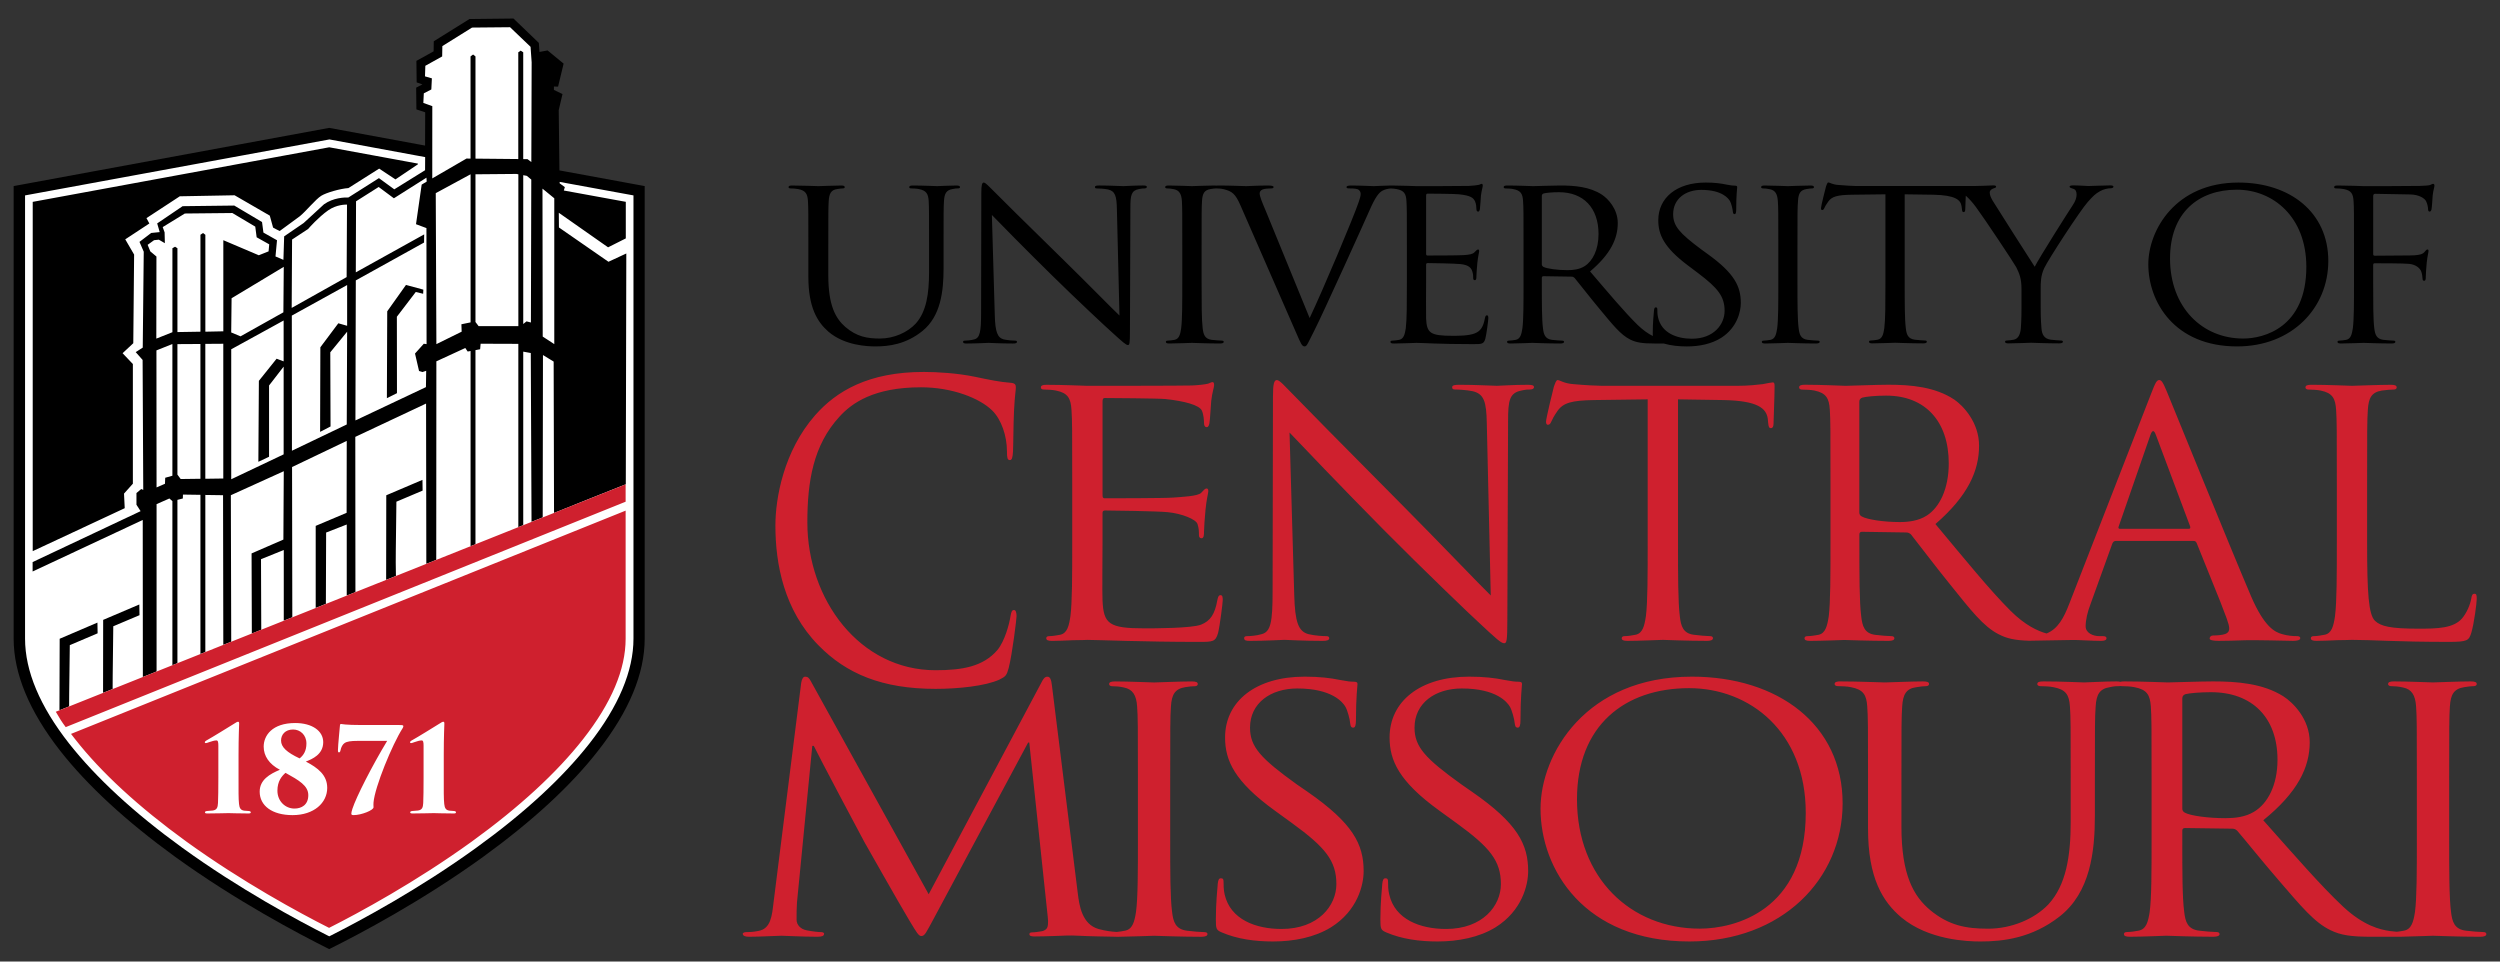 <svg height="125.41" width="326.07" viewBox="0 0 326.07 125.41" xmlns="http://www.w3.org/2000/svg">
 <rect x="0" y="0" width="326.07" height="125.41" fill="#333333" stroke="none"/>
 <g transform="matrix(1.333 0 0 -1.333 -68.874 1004.5)">
  <g>
   <path d="m101.91 751.75-4.269-0.048h-0.037l-3.494-2.178-0.013-0.984-1.685-0.933 0.025-2.105 0.567-0.196-0.615-0.319 0.023-2.128 0.861-0.283-0.013-3.256-0.713 0.132-8.67 1.6-30.873-5.695v-44.279c0-3.42 1.526-7.098 4.54-10.96 2.681-3.42 6.469-6.912 11.266-10.393 5.99-4.33 12.115-7.552 15.067-9.028 2.977 1.476 9.077 4.698 15.067 9.028 4.797 3.481 8.597 6.973 11.254 10.393 3.026 3.862 4.551 7.54 4.551 10.96v44.279l-7.626 1.402-0.716 0.133-0.07 5.894 0.369 1.573-0.838 0.406v0.333l0.406-0.012 0.542 2.252-1.525 1.254-0.038 0.038-0.798-0.148-0.063 0.885-2.446 2.35-0.037 0.037zm128.65-16.037c-0.092 0-0.183-0.268-0.223-0.39-0.046-0.158-0.494-1.927-0.494-2.13 0-0.117 0.041-0.182 0.113-0.182 0.092 0 0.15 0.046 0.221 0.204 0.07 0.146 0.134 0.289 0.382 0.631 0.352 0.494 0.898 0.639 2.282 0.664l3.308 0.04v-8.656c0-1.962-8.6e-4 -3.576-0.11-4.436-0.086-0.596-0.2-1.041-0.646-1.132-0.203-0.033-0.474-0.081-0.675-0.081-0.133 0-0.176-0.054-0.176-0.119 0-0.127 0.115-0.161 0.356-0.161 0.673 0 2.082 0.062 2.197 0.062 0.111 0 1.514-0.062 2.752-0.062 0.242 0 0.353 0.062 0.353 0.161 0 0.065-0.043 0.119-0.176 0.119-0.204 0-0.695 0.048-1.008 0.081-0.673 0.091-0.81 0.536-0.873 1.132-0.11 0.859-0.11 2.474-0.11 4.436v8.656l2.817-0.04c2.147-0.046 2.664-0.509 2.747-1.129l0.032-0.223c0.022-0.288 0.059-0.35 0.17-0.35 0.091 0 0.161 0.078 0.161 0.268 0 0.137 0.029 0.752 0.05 1.34 0.31-0.276 0.656-0.651 1.002-1.122 0.787-1.055 3.779-5.557 3.939-5.881 0.287-0.596 0.511-1.051 0.511-2.155v-1.755c0-0.33 5.5e-4 -1.186-0.064-2.045-0.047-0.596-0.244-1.041-0.693-1.132-0.205-0.033-0.47-0.081-0.674-0.081-0.138 0-0.177-0.054-0.177-0.119 0-0.127 0.113-0.161 0.357-0.161 0.675 0 2.084 0.062 2.191 0.062 0.115 0 1.524-0.062 2.752-0.062 0.245 0 0.36 0.062 0.36 0.161 0 0.065-0.046 0.119-0.18 0.119-0.199 0-0.689 0.048-1.006 0.081-0.67 0.091-0.872 0.536-0.914 1.132-0.075 0.859-0.075 1.715-0.075 2.045v1.755c0 0.678-9e-5 1.309 0.337 2.051 0.406 0.874 3.54 5.679 4.276 6.498 0.498 0.551 0.74 0.805 1.191 1.049 0.356 0.202 0.78 0.284 1.024 0.284 0.18 0 0.294 0.058 0.294 0.164 0 0.079-0.137 0.12-0.294 0.12-0.426 0-2.037-0.062-2.167-0.062-0.182 0-0.9 0.062-1.48 0.062-0.223 0-0.356-0.041-0.356-0.12 0-0.106 0.133-0.14 0.334-0.207 0.269-0.059 0.354-0.283 0.354-0.571 0-0.264-0.086-0.617-0.379-1.042-0.447-0.676-3.286-5.154-3.718-6.021-0.4 0.599-3.755 5.878-4.113 6.461-0.178 0.309-0.289 0.559-0.289 0.806 0 0.162 0.111 0.284 0.289 0.366 0.202 0.081 0.335 0.101 0.335 0.185 0 0.08-0.035 0.15-0.291 0.142-0.806-0.02-1.116-0.061-1.844-0.06-0.959 0-2.895-0.001-3.141-0.001h-8.392c-0.27 0-1.118 0.045-1.774 0.105-0.596 0.038-0.823 0.245-0.979 0.245zm-82.629-0.012c-0.175 0-0.245-0.227-0.245-1.022l-0.021-11.722c0-1.858-0.116-2.459-0.674-2.602-0.335-0.093-0.737-0.123-0.917-0.123-0.112 0-0.173-0.034-0.173-0.117 0-0.141 0.123-0.163 0.353-0.163 1.01 0 1.943 0.063 2.149 0.063 0.199 0 1.097-0.063 2.372-0.063 0.268 0 0.401 0.035 0.401 0.163 0 0.083-0.067 0.117-0.177 0.117-0.208 0-0.695 0.03-1.123 0.123-0.6 0.164-0.831 0.704-0.873 2.377l-0.284 9.798c0.713-0.738 3.242-3.317 5.836-5.865 2.369-2.338 5.59-5.344 5.839-5.549 1.189-1.085 1.452-1.312 1.636-1.312 0.157 0 0.199 0.104 0.199 1.455l0.042 11.988c0 1.224 0.093 1.675 0.835 1.816 0.266 0.063 0.422 0.063 0.533 0.063 0.161 0 0.242 0.062 0.242 0.144 0 0.127-0.152 0.144-0.396 0.144-0.922 0-1.659-0.063-1.904-0.063-0.246 0-1.314 0.063-2.325 0.063-0.272 0-0.45-0.017-0.45-0.144 0-0.082 0.02-0.144 0.177-0.144 0.181 0 0.693-0.02 1.099-0.1 0.69-0.164 0.846-0.613 0.869-1.945l0.252-10.39c-0.718 0.674-3.159 3.173-5.373 5.339-3.446 3.371-6.786 6.665-7.112 7.014-0.228 0.204-0.609 0.656-0.788 0.656zm70.623 0c-2.841 0-4.63-1.497-4.63-3.687 0-1.393 0.538-2.654 2.909-4.431l1.005-0.757c1.924-1.455 2.575-2.273 2.575-3.68 0-1.314-1.052-2.725-3.199-2.725-1.5 0-2.976 0.575-3.312 2.087-0.069 0.288-0.069 0.57-0.069 0.751 0 0.166-0.026 0.23-0.155 0.23-0.112 0-0.154-0.101-0.176-0.328-0.024-0.323-0.119-1.145-0.119-2.165 0-0.127 3.3e-4 -0.225 0.007-0.309-0.436 0.215-0.936 0.551-1.488 1.084-1.294 1.27-2.816 3.087-4.652 5.234 2.013 1.697 2.71 3.21 2.71 4.73 0 1.411-0.984 2.41-1.548 2.779-1.183 0.778-2.681 0.899-4.088 0.899-0.702 0-2.396-0.063-2.643-0.063-0.115 0-1.522 0.063-2.527 0.063-0.252 0-0.359-0.041-0.359-0.164 0-0.082 0.089-0.123 0.18-0.123 0.197 0 0.585-0.02 0.756-0.063 0.742-0.141 0.92-0.463 0.962-1.166 0.047-0.649 0.047-1.223 0.047-4.415v-3.602c0-1.961 6.7e-4 -3.576-0.111-4.437-0.089-0.595-0.203-1.04-0.652-1.131-0.2-0.033-0.467-0.079-0.669-0.079-0.135 0-0.18-0.055-0.18-0.12 0-0.127 0.112-0.16 0.353-0.16 0.678 0 2.084 0.063 2.109 0.063 0.112 0 1.519-0.063 2.751-0.063 0.241 0 0.365 0.062 0.365 0.16 0 0.065-0.053 0.12-0.186 0.12-0.197 0-0.699 0.046-1.005 0.079-0.673 0.091-0.803 0.536-0.873 1.131-0.114 0.861-0.113 2.476-0.113 4.437v0.492c0 0.103 0.047 0.167 0.16 0.167l2.752-0.044c0.131 0 0.2-0.044 0.29-0.123 0.451-0.535 1.497-1.9 2.436-3.022 1.279-1.536 2.065-2.545 3.022-3.016 0.584-0.28 1.141-0.381 2.395-0.381h0.869c0.718-0.209 1.488-0.287 2.271-0.287 1.212 0 2.417 0.243 3.375 0.854 1.546 1.004 1.9 2.559 1.9 3.4 0 1.632-0.626 2.906-3.267 4.805l-0.621 0.45c-2.105 1.575-2.732 2.268-2.732 3.437 0 1.493 1.211 2.373 2.754 2.373 2.057 0 2.663-0.857 2.801-1.087 0.131-0.221 0.263-0.773 0.284-1.024 0.021-0.166 0.042-0.262 0.177-0.262 0.111 0 0.155 0.144 0.155 0.47 0 1.39 0.094 2.07 0.094 2.168 0 0.101-0.046 0.148-0.224 0.148-0.181 0-0.355 0.016-0.785 0.097-0.561 0.123-1.208 0.207-2.08 0.207zm52.14 0c-6.184 0-8.823-4.684-8.823-7.994 0-3.684 2.551-8.04 8.687-8.04 5.394 0 8.925 3.784 8.925 8.364 0 4.765-3.756 7.67-8.789 7.67zm-74.03-0.125c-0.112 0-0.195-0.081-0.309-0.101-0.178-0.042-0.539-0.079-0.967-0.103-0.509-0.022-4.967-0.022-5.121-0.022-0.107 0-1.41 0.057-2.404 0.062h-0.009-0.044-0.07-0.015c-0.643-7e-3 -1.491-0.062-1.617-0.062-0.271 0-1.303 0.062-2.191 0.062-0.363 0-0.498-0.04-0.498-0.164 0-0.098 0.113-0.12 0.25-0.12 0.248 0 0.579-3e-5 0.842-0.082 0.23-0.105 0.294-0.309 0.294-0.467 0-0.188-0.089-0.475-0.195-0.784-0.493-1.472-3.496-8.609-4.8-11.351l-4.285 10.469c-0.341 0.803-0.604 1.434-0.604 1.705 0 0.14 0.044 0.304 0.287 0.407 0.2 0.08 0.601 0.103 0.85 0.103 0.152 0 0.223 0.038 0.223 0.142 0 0.102-0.197 0.142-0.602 0.142-0.852 0-1.856-0.062-2.08-0.062-0.27 0-1.54 0.062-2.619 0.062-0.128 0-0.237-7.9e-4 -0.327-0.009-0.047 6e-3 -0.102 0.009-0.17 0.009-0.665 0-2.079-0.062-2.188-0.062-0.114 0-1.524 0.062-2.262 0.062-0.246 0-0.36-0.04-0.36-0.164 0-0.082 0.093-0.12 0.183-0.12 0.156 0 0.448-0.022 0.69-0.082 0.497-0.105 0.72-0.446 0.766-1.148 0.038-0.651 0.038-1.224 0.038-4.417v-3.599c0-1.962 0.001-3.579-0.11-4.439-0.084-0.594-0.197-1.039-0.646-1.131-0.199-0.032-0.47-0.079-0.675-0.079-0.132 0-0.176-0.054-0.176-0.119 0-0.128 0.114-0.161 0.353-0.161 0.676 0 2.085 0.062 2.199 0.062 0.11 0 1.523-0.062 2.748-0.062 0.252 0 0.363 0.062 0.363 0.161 0 0.065-0.047 0.119-0.182 0.119-0.2 0-0.693 0.047-1.008 0.079-0.671 0.092-0.8 0.537-0.872 1.131-0.105 0.86-0.105 2.477-0.105 4.439v3.599c0 3.192-4.5e-4 3.765 0.04 4.417 0.043 0.72 0.22 1.066 0.828 1.166 0.263 0.041 0.394 0.063 0.548 0.064 0.171-2e-3 0.484-0.012 0.769-0.082 0.785-0.203 1.119-0.429 1.616-1.575l5.479-12.533c0.429-0.984 0.538-1.27 0.807-1.27 0.221 0 0.312 0.319 0.942 1.551 0.509 1.005 1.516 3.209 2.887 6.198 1.137 2.511 2.258 4.966 2.505 5.543 0.602 1.386 0.936 1.735 1.232 1.922 0.307 0.177 0.647 0.227 0.873 0.24 0.195-0.01 0.425-0.028 0.554-0.059 0.742-0.141 0.923-0.464 0.964-1.166 0.042-0.651 0.042-1.224 0.042-4.417v-3.599c0-1.962-9.4e-4 -3.579-0.107-4.439-0.092-0.594-0.201-1.039-0.649-1.131-0.203-0.032-0.476-0.079-0.678-0.079-0.125 0-0.173-0.054-0.173-0.119 0-0.128 0.112-0.161 0.359-0.161 0.669 0 2.078 0.062 2.19 0.062 0.65 0 2.147-0.123 5.524-0.123 0.874 0 1.053-0.001 1.211 0.529 0.115 0.428 0.292 1.818 0.292 1.985 0 0.142-8.4e-4 0.306-0.132 0.306-0.116 0-0.16-0.081-0.207-0.306-0.154-0.838-0.425-1.251-1.005-1.468-0.579-0.229-1.562-0.23-2.147-0.23-2.192 0-2.526 0.264-2.596 1.677-0.021 0.428 0 2.801 0 3.497v1.797c0 0.083 0.043 0.144 0.152 0.144 0.382 0 2.597-0.038 3.205-0.098 0.872-0.083 1.074-0.428 1.162-0.719 0.089-0.263 0.089-0.466 0.089-0.677 0-0.095 0.047-0.179 0.16-0.179 0.154 0 0.154 0.224 0.154 0.39 0 0.143 0.048 0.897 0.092 1.308 0.07 0.674 0.177 1.024 0.177 1.144 0 0.124-0.043 0.161-0.107 0.161-0.094 0-0.185-0.101-0.341-0.261-0.2-0.209-0.515-0.248-1.055-0.289-0.507-0.039-3.263-0.04-3.555-0.04-0.112 0-0.133 0.061-0.133 0.205v5.646c0 0.14 0.042 0.204 0.133 0.204 0.246 0 2.686-0.018 3.064-0.063 1.212-0.122 1.429-0.367 1.588-0.69 0.114-0.249 0.136-0.6 0.136-0.74 0-0.165 0.049-0.267 0.179-0.267 0.091 0 0.133 0.118 0.161 0.224 0.04 0.247 0.083 1.138 0.105 1.349 0.072 0.571 0.177 0.816 0.177 0.964 0 0.098-0.022 0.18-0.088 0.18zm93.072 0c-0.088 0-0.183-0.081-0.312-0.12-0.201-0.059-0.557-0.059-0.983-0.083-0.519-0.022-5.056-0.022-5.505-0.022-0.111 0-1.518 0.062-2.528 0.062-0.25 0-0.357-0.04-0.357-0.164 0-0.082 0.087-0.12 0.176-0.12 0.201 0 0.583-0.022 0.765-0.064 0.741-0.141 0.913-0.464 0.962-1.166 0.043-0.651 0.042-1.224 0.042-4.417v-3.599c0-1.962 2.1e-4 -3.579-0.113-4.439-0.092-0.594-0.206-1.039-0.646-1.131-0.2-0.032-0.476-0.079-0.675-0.079-0.135 0-0.18-0.054-0.18-0.119 0-0.128 0.117-0.161 0.357-0.161 0.679 0 2.086 0.062 2.197 0.062 0.109 0 1.522-0.062 2.748-0.062 0.248 0 0.36 0.062 0.36 0.161 0 0.065-0.041 0.119-0.183 0.119-0.195 0-0.688 0.047-1.005 0.079-0.667 0.092-0.801 0.537-0.876 1.131-0.108 0.86-0.107 2.477-0.107 4.439v1.737c0 0.143 0.043 0.183 0.157 0.183 0.38 0 2.826 4e-4 3.378-0.059 0.692-0.081 1.052-0.447 1.163-0.738 0.093-0.244 0.119-0.529 0.135-0.738 0-0.1 0.043-0.177 0.161-0.177 0.153 0 0.152 0.199 0.152 0.385 0 0.145 0.047 0.962 0.092 1.373 0.07 0.674 0.176 1.024 0.176 1.144 0 0.1-0.019 0.161-0.105 0.161-0.091 0-0.162-0.101-0.25-0.202-0.204-0.268-0.491-0.326-1.028-0.369-0.313-0.017-0.625-0.018-1.008-0.018l-2.865-0.022c-0.13 0-0.157 0.061-0.157 0.183v5.648c0 0.162 0.073 0.226 0.201 0.226l3.447-0.063c0.872-0.022 1.392-0.392 1.523-0.653 0.137-0.267 0.198-0.618 0.198-0.784 0-0.139 0.044-0.24 0.158-0.24 0.11 0 0.152 0.118 0.18 0.224 0.05 0.247 0.094 1.138 0.113 1.349 0.066 0.571 0.173 0.816 0.173 0.964 0 0.098-0.034 0.18-0.13 0.18zm-160.56-0.164c-0.243 0-0.353-0.04-0.353-0.164 0-0.082 0.09-0.12 0.177-0.12 0.208 0 0.582-0.022 0.76-0.064 0.734-0.141 0.917-0.464 0.962-1.166 0.041-0.651 0.041-1.224 0.041-4.417v-2.984c0-2.988 0.859-4.419 1.953-5.379 1.588-1.372 3.845-1.45 4.606-1.45 1.323 0 2.995 0.208 4.608 1.513 1.792 1.45 2.062 3.902 2.062 6.116v2.184c0 3.192-9.8e-4 3.765 0.041 4.417 0.042 0.72 0.227 1.066 0.833 1.166 0.264 0.064 0.396 0.064 0.552 0.064 0.093 0 0.185 0.038 0.185 0.12 0 0.124-0.12 0.164-0.362 0.164-0.667 0-1.72-0.062-1.877-0.062-0.138 0-1.366 0.062-2.373 0.062-0.244 0-0.357-0.04-0.357-0.164 0-0.082 0.083-0.12 0.174-0.12 0.203 0 0.595-0.022 0.766-0.064 0.736-0.141 0.916-0.464 0.964-1.166 0.035-0.651 0.035-1.224 0.035-4.417v-2.556c0-2.11-0.262-3.845-1.289-5.007-0.808-0.88-2.152-1.48-3.517-1.48-1.273 0-2.275 0.19-3.378 1.129-0.963 0.838-1.674 2.105-1.674 5.052v2.861c0 3.192-4.4e-4 3.765 0.04 4.417 0.045 0.72 0.229 1.087 0.829 1.166 0.267 0.042 0.398 0.064 0.558 0.064 0.091 0 0.182 0.038 0.182 0.12 0 0.124-0.114 0.164-0.357 0.164-0.669 0-2.019-0.062-2.218-0.062-0.196 0-1.565 0.062-2.574 0.062zm95.172 0c-0.25 0-0.363-0.04-0.363-0.164 0-0.082 0.092-0.12 0.182-0.12 0.157 0 0.449-0.022 0.687-0.082 0.504-0.105 0.72-0.446 0.768-1.148 0.047-0.651 0.047-1.224 0.047-4.417v-3.599c0-1.962 6.7e-4 -3.579-0.111-4.439-0.092-0.594-0.198-1.039-0.652-1.131-0.196-0.032-0.471-0.079-0.675-0.079-0.132 0-0.176-0.054-0.176-0.119 0-0.128 0.112-0.161 0.36-0.161 0.673 0 2.08 0.062 2.193 0.062s1.52-0.062 2.752-0.062c0.246 0 0.357 0.062 0.357 0.161 0 0.065-0.046 0.119-0.176 0.119-0.207 0-0.699 0.047-1.011 0.079-0.672 0.092-0.803 0.537-0.872 1.131-0.116 0.86-0.117 2.477-0.117 4.439v3.599c0 3.192 2e-4 3.765 0.054 4.417 0.039 0.72 0.218 1.066 0.826 1.166 0.263 0.042 0.401 0.064 0.56 0.064 0.085 0 0.176 0.038 0.176 0.12 0 0.124-0.109 0.164-0.357 0.164-0.672 0-2.08-0.062-2.193-0.062s-1.52 0.062-2.259 0.062zm46.182-0.409c3.533 0 6.803-2.644 6.803-7.553 0-5.942-4.161-7.012-6.18-7.012-4.024 0-7.157 3.07-7.157 7.835 0 4.482 2.793 6.729 6.535 6.729zm-66.322-0.246c2.394 0 3.869-1.53 3.869-4.091 0-1.551-0.581-2.653-1.361-3.145-0.518-0.33-1.146-0.391-1.68-0.391-0.987 0-2.018 0.145-2.35 0.321-0.112 0.07-0.158 0.152-0.158 0.256v6.684c0 0.123 0.069 0.208 0.183 0.243 0.224 0.061 0.826 0.123 1.497 0.123z"/>
   <path d="m101.58 750.9-3.724-0.035-2.905-1.811-0.018-1.012-1.647-0.916-0.034-1.034 0.674-0.195-0.053-1.085-0.737-0.382-0.045-0.939 0.877-0.313-0.004-5.118v-1.953l2.553 1.482 0.795 0.461 0.396-0.003v9.996l0.25 0.188 0.234-0.188v-10l4.188-0.041v10.444l0.236 0.164 0.248-0.164v-10.449l0.417-0.004 0.376-0.283 0.031 9.76-0.107 1.513-2.004 1.916zm-17.694-10.983-29.766-5.473v-43.371c0-3.173 1.451-6.616 4.317-10.27 2.632-3.333 6.334-6.765 11.045-10.172 5.621-4.071 11.34-7.134 14.231-8.597l0.173-0.086 0.171 0.086c2.89 1.463 8.61 4.526 14.231 8.597 4.723 3.407 8.426 6.839 11.045 10.172 2.866 3.654 4.318 7.121 4.318 10.27v43.371l-6.519 1.192-0.703 0.129 0.001-0.141 0.504-0.369-0.098-0.333 6.063-1.107v-3.579l-1.733-0.873-4.822 3.381 0.013-1.438 4.846-3.357 1.746 0.812-0.05-22.583s-6.591-2.62-7.022-2.804l-0.037 14.81-1.046 0.64-0.025-15.88c-0.184-0.073-0.921-0.369-1.094-0.442l-0.073 16.519-0.738 0.135v-16.973c-0.16-0.062-0.32-0.124-0.48-0.198v17.933l-3.69 0.013-0.048-0.541-0.456-0.086v-18.992c-0.16-0.061-0.319-0.124-0.479-0.185v19.09l-0.284-0.05-0.233 0.346-2.83-1.304-0.012-19.422c-0.332-0.135-0.651-0.258-0.971-0.394l-0.025 15.683-6.924-3.259 0.012-15.19c-0.283-0.111-0.567-0.222-0.85-0.333v6.949l-2.016-0.787-0.025-6.974-0.996-0.406v8.032l3.025 1.279 0.012 7.037-5.35-2.559 0.025-14.698c-0.16-0.062-0.725-0.284-0.836-0.333v6.913l-2.227-0.898 0.025-6.901c-0.307-0.123-0.616-0.246-0.923-0.369l-0.025 7.835 3.113 1.353 0.037 6.691-5.178-2.35 0.037-14.329c-0.234-0.099-0.467-0.185-0.713-0.283-0.012-0.012-0.038-0.012-0.062-0.025l-0.025 14.637-1.734 0.025v-15.363c-0.16-0.061-0.319-0.134-0.479-0.196v15.571l-1.71 0.025-0.013-0.382-0.529-0.135v-15.977c-0.16-0.061-0.332-0.123-0.492-0.196v16.05l-0.294 0.258-1.254-0.552v-16.371c-0.148-0.062-1.047-0.419-1.342-0.542l-0.012 15.363-10.775-5.043v0.923l10.566 4.982-0.406 0.627v1.144l0.467 0.394 0.198-0.086-0.063 12.718-0.675 0.763 0.688 0.442 0.098 9.384-0.417 0.961 1.144 0.873 0.835 0.085-0.246 0.85 2.486 1.685 5.055 0.062 2.717-1.611 0.136-1.033 1.329-0.75-0.148-1.586 0.775-0.333 0.073 2.3 1.907 1.304 1.992 1.833c0.923 0.652 2.005 0.677 2.386 0.665l2.988 1.894 1.502-1.096 3.013 1.871 0.007 1.285-0.709 0.129-8.67 1.6zm0-0.765 8.673-1.595v-0.069l-2.196-1.478-1.595 1.056s-3-1.902-3.007-1.904c-0.822-0.057-2.177-0.454-2.659-0.754-0.558-0.348-1.483-1.501-2.086-1.994-0.166-0.136-1.567-1.14-1.979-1.452-0.017-0.012-0.649 0.334-0.649 0.334l-0.322 1.169-3.445 1.992-5.36-0.1-3.262-2.136 0.283-0.524-2.358-1.551 0.867-1.49-0.081-8.673-1.047-0.979 1.006-1.06v-11.708l-0.866-0.968 0.069-1.428-9.002-4.204v34.176l29.016 5.341zm18.308-2.607-4.003-0.035v-14.452l0.308-0.406h3.888v14.858l-0.085 0.016-0.107 0.019zm-4.507-0.047-3.382-1.833 0.062-14.773 2.473 1.219-0.025 0.725 0.898 0.185v14.477h-0.025zm5.178-0.076v-14.561l0.321 0.258 0.429-0.11 0.037 13.985-0.435 0.363-0.325 0.06-0.026 0.004zm-9.472-0.243-3.185-2.017-1.488 1.107-2.215-1.402-0.023-6.951 6.691 3.715-0.013-0.8-6.678-3.702-0.037-13.702 6.899 3.259 0.025 1.598-0.369-0.123-0.331 0.1-0.394 1.71 0.86 0.959 0.271-0.037-0.013 11.353-1.021 0.381 0.555 3.874 0.492 0.296-0.026 0.381zm11.354-1.071 0.023-14.477 1.132-0.738v14.269l-1.156 0.946zm-19.126-1.562c-0.135 0-1.022 0.013-1.846-0.565-0.959-0.677-1.882-1.735-1.894-1.748l-0.062-0.073-1.573-1.034-0.038-6.691 5.376 3.015 0.037 7.097zm-11.218-0.825-4.649-0.048-2.165-1.329 0.185-0.517 0.025-1.058-0.59 0.344-0.467-0.05-0.628-0.454 0.259-0.64 0.602-0.504-0.012-8.032 1.575 0.627v8.216l0.258 0.148 0.233-0.148v-8.203l2.252 0.037v9.483l0.246 0.171 0.234-0.171v-9.483l1.758 0.037v8.916l3.47-1.475 0.958 0.381 0.063 0.688-1.23 0.69-0.136 1.044-2.238 1.329zm5.03-5.263-0.529-0.321-4.576-2.755-0.037-3.346 0.911-0.381 4.194 2.35 0.037 4.453zm11.959-1.774 1.699-0.46-0.019-0.404-0.722 0.176-1.85-2.423 0.01-7.478-0.987-0.489 0.034 8.498 1.835 2.581zm-5.76-0.01-5.411-2.99 0.012-13.222 5.363 2.569 0.037 9.079-1.648-2.017 0.025-7.257-1.021-0.529 0.025 8.278 1.758 2.348 0.861-0.246v3.986zm-6.211-3.469-5.128-2.817v-12.718l5.128 2.436v8.584l-1.427-1.844v-6.974l-1.046-0.492 0.05 7.92 1.734 2.165 0.688-0.258v3.998zm-5.905-2.276-1.758-0.012v-13.198l1.758 0.025v13.185zm-2.238-0.023-2.25-0.013v-12.768l0.319-0.431 1.931 0.025v13.187zm-2.767-0.013-1.537-0.614 0.012-13.408 0.823 0.357 0.025 0.589 0.702 0.198v12.877h-0.025zm24.492-13.283 0.016-1.049-2.565-1.085-0.059-4.803-0.006-1.148 0.018-1.314c-0.317-0.126-0.638-0.254-0.957-0.382l0.013 8.275 3.539 1.507zm-27.703-12.192 0.018-1.047-2.566-1.084-0.057-4.806-0.006-1.147 0.001-0.186c-0.327-0.131-0.634-0.254-0.938-0.375l0.01 7.138 3.538 1.507zm-4.099-1.772 0.018-1.049-2.722-1.159-0.06-4.806-0.006-1.145 0.006-0.037c-0.22-0.088-0.407-0.162-0.567-0.227-0.145-0.058-0.248-0.101-0.35-0.142-0.01-3e-3 -0.025-0.008-0.035-0.012l0.022 6.995 3.694 1.582z" fill="#fff"/>
   <path d="m142.03 717.17c-5.354 0-8.515-1.86-10.601-4.233-3.094-3.52-3.891-8.147-3.891-10.797 0-3.757 0.833-8.264 4.203-11.707 2.744-2.808 6.254-4.271 11.468-4.271 2.225 0 4.865 0.274 6.255 0.908 0.626 0.32 0.695 0.396 0.904 1.15 0.347 1.343 0.766 4.783 0.766 5.058 0 0.32-0.068 0.598-0.243 0.598-0.207 0-0.278-0.162-0.349-0.598-0.105-0.711-0.554-2.45-1.286-3.321-1.387-1.621-3.441-1.973-6.047-1.973-7.435 0-12.545 6.919-12.545 14.471 0 4.035 0.591 7.556 3.129 10.324 1.216 1.345 3.37 2.889 7.991 2.889 3.06 0 5.735-1.068 6.952-2.256 0.904-0.87 1.46-2.492 1.46-4.036 0-0.552 0.032-0.831 0.277-0.831 0.21 0 0.277 0.24 0.313 0.831 0.034 0.595 0.035 2.77 0.104 4.077 0.07 1.424 0.174 1.9 0.174 2.215 0 0.236-0.067 0.395-0.451 0.435-1.113 0.079-2.225 0.315-3.545 0.593-1.705 0.352-3.649 0.475-5.039 0.475zm34.582-0.795c-0.285 0-0.39-0.362-0.39-1.658l-0.035-18.99c0-3.015-0.176-3.974-1.058-4.208-0.531-0.162-1.164-0.199-1.447-0.199-0.179 0-0.28-0.063-0.28-0.196 0-0.233 0.209-0.267 0.562-0.267 1.586 0 3.07 0.1 3.385 0.1 0.319 0 1.731-0.1 3.741-0.1 0.424 0 0.639 0.069 0.639 0.267 0 0.133-0.106 0.196-0.286 0.196-0.319 0-1.094 0.037-1.765 0.199-0.949 0.268-1.306 1.128-1.374 3.845l-0.46 15.877c1.128-1.195 5.118-5.371 9.211-9.514 3.74-3.777 8.821-8.65 9.208-8.979 1.871-1.755 2.293-2.121 2.578-2.121 0.244 0 0.315 0.165 0.315 2.351l0.072 19.424c0 1.989 0.139 2.716 1.305 2.949 0.423 0.1 0.671 0.1 0.845 0.1 0.249 0 0.388 0.098 0.388 0.231 0 0.199-0.245 0.23-0.634 0.23-1.447 3e-3 -2.608-0.098-2.998-0.098-0.386 0-2.08 0.101-3.669 0.101-0.421-3e-3 -0.708-0.034-0.708-0.233 0-0.133 0.035-0.231 0.286-0.231 0.278 0 1.095-0.035 1.728-0.167 1.091-0.266 1.339-0.992 1.375-3.147l0.387-16.838c-1.13 1.094-4.976 5.136-8.467 8.648-5.436 5.471-10.694 10.808-11.222 11.37-0.351 0.331-0.952 1.059-1.233 1.059zm27.454 0c-0.14 0-0.279-0.429-0.353-0.63-0.071-0.261-0.773-3.113-0.773-3.445 0-0.2 0.068-0.299 0.177-0.299 0.139 0 0.245 0.066 0.35 0.334 0.107 0.231 0.211 0.46 0.599 1.025 0.566 0.796 1.412 1.028 3.599 1.059l5.222 0.069v-14.021c0-3.18 6.8e-4 -5.799-0.174-7.191-0.144-0.963-0.318-1.692-1.024-1.824-0.318-0.064-0.742-0.133-1.059-0.133-0.214 0-0.284-0.099-0.284-0.198 0-0.198 0.177-0.265 0.567-0.265 1.058 0 3.282 0.098 3.456 0.098 0.178 0 2.4-0.098 4.34-0.098 0.388 0 0.565 0.098 0.565 0.265 0 0.099-0.067 0.198-0.281 0.198-0.316 0-1.098 0.069-1.588 0.133-1.056 0.132-1.272 0.861-1.374 1.824-0.177 1.392-0.177 4.011-0.177 7.191v14.021l4.444-0.069c3.387-0.064 4.2-0.827 4.339-1.822l0.035-0.365c0.036-0.464 0.107-0.562 0.283-0.562 0.139 0 0.246 0.134 0.246 0.431 0 0.366 0.103 2.654 0.103 3.644 0 0.201 1.3e-4 0.401-0.173 0.401-0.139 0-0.459-0.068-0.984-0.17-0.569-0.065-1.377-0.164-2.509-0.164h-13.229c-0.424 0-1.766 0.067-2.791 0.164-0.951 0.069-1.305 0.398-1.551 0.398zm58.862 0c-0.203 0-0.353-0.195-0.766-1.29l-8.021-20.585c-0.527-1.377-1.111-2.474-2.228-2.921-0.889 0.25-2.101 0.809-3.53 2.228-2.048 2.05-4.443 5.007-7.342 8.48 3.181 2.752 4.27 5.21 4.27 7.664 0 2.286-1.545 3.909-2.421 4.512-1.881 1.251-4.239 1.456-6.467 1.456-1.096 0-3.78-0.107-4.163-0.107-0.176 0-2.407 0.107-3.983 0.107-0.393 0-0.576-0.072-0.576-0.267 0-0.137 0.144-0.209 0.28-0.209 0.322 0 0.926-0.029 1.207-0.089 1.165-0.237 1.452-0.765 1.52-1.89 0.065-1.065 0.064-1.992 0.064-7.159v-5.839c0-3.184 1e-5 -5.796-0.167-7.195-0.148-0.959-0.327-1.69-1.021-1.824-0.324-0.063-0.754-0.127-1.071-0.127-0.211 0-0.281-0.102-0.281-0.204 0-0.196 0.178-0.259 0.567-0.259 1.053 0 3.284 0.088 3.319 0.088 0.173 0 2.406-0.088 4.339-0.088 0.386 0 0.567 0.087 0.567 0.259 0 0.102-0.074 0.204-0.28 0.204-0.321 0-1.101 0.064-1.589 0.127-1.069 0.134-1.267 0.865-1.377 1.824-0.179 1.399-0.179 4.011-0.179 7.195v0.803c0 0.154 0.066 0.262 0.248 0.262l4.34-0.067c0.204 0 0.32-0.07 0.463-0.195 0.697-0.868 2.358-3.087 3.844-4.913 2.006-2.489 3.245-4.111 4.764-4.866 0.775-0.399 1.536-0.575 2.952-0.62 0.616 0.021 3.712 0.056 4.289 0.075 0.38 0.012 1.903-0.088 2.754-0.088 0.313 0 0.526 0.063 0.526 0.259 0 0.131-0.102 0.204-0.354 0.204h-0.356c-0.589 0-1.331 0.302-1.331 0.962 0 0.599 0.172 1.392 0.495 2.218l2.115 5.871c0.064 0.168 0.173 0.264 0.349 0.264h7.589c0.176 0 0.243-0.064 0.315-0.202l2.306-5.723c0.479-1.251 0.88-2.206 0.88-2.613 0-0.225-0.038-0.413-0.375-0.562-0.301-0.113-0.826-0.151-1.203-0.151-0.225 0-0.338-0.15-0.338-0.302 0-0.15 0.301-0.224 0.902-0.224 0.786 0 1.643 0.029 2.265 0.051 1.206 0.055 4.502-0.051 4.992-0.051 0.385 0 0.706 0.063 0.706 0.259 0 0.168-0.145 0.204-0.353 0.204-0.353 0-0.881 0.035-1.422 0.195-0.731 0.201-1.753 0.73-3.029 3.687-2.153 5.029-7.688 18.724-8.224 19.986-0.419 1.027-0.564 1.188-0.778 1.188zm-92.606-0.198c-0.179 0-0.319-0.133-0.495-0.164-0.283-0.067-0.847-0.134-1.519-0.167-0.811-0.034-9.999-0.034-10.245-0.034-0.177 0-2.401 0.1-3.99 0.1-0.385 0-0.561-0.065-0.561-0.265 0-0.133 0.139-0.198 0.281-0.198 0.317 0 0.916-0.035 1.2-0.1 1.165-0.234 1.448-0.763 1.516-1.891 0.071-1.059 0.072-1.985 0.072-7.157v-5.835c0-3.179 2.2e-4 -5.797-0.176-7.189-0.14-0.962-0.318-1.692-1.022-1.825-0.32-0.063-0.744-0.132-1.062-0.132-0.211 0-0.28-0.1-0.28-0.198 0-0.199 0.175-0.267 0.565-0.267 0.53 0 1.338 0.033 2.045 0.067 0.743 0 1.342 0.031 1.412 0.031 1.025 0 5.553-0.196 10.882-0.196 1.377 0 1.657-6.8e-4 1.904 0.861 0.176 0.695 0.459 2.951 0.459 3.215 0 0.232 5.3e-4 0.497-0.209 0.497-0.179 0-0.249-0.132-0.318-0.497-0.248-1.358-0.67-2.02-1.588-2.386-0.918-0.365-4.638-0.365-5.558-0.365-3.455 0-3.984 0.433-4.088 2.719-0.04 0.696 0 4.541 0 5.665v2.917c0 0.135 0.067 0.233 0.243 0.233 0.604 0 5.178-0.065 6.132-0.166 1.376-0.132 2.776-0.698 2.918-1.162 0.141-0.432 0.141-0.761 0.141-1.093 0-0.164 0.071-0.299 0.248-0.299 0.246 0 0.246 0.366 0.246 0.631 0 0.231 0.071 1.46 0.144 2.123 0.102 1.093 0.278 1.656 0.278 1.856 0 0.197-0.068 0.262-0.176 0.262-0.14 0-0.281-0.163-0.527-0.429-0.318-0.333-1.895-0.396-2.744-0.463-0.81-0.068-6.233-0.069-6.694-0.069-0.175 0-0.208 0.098-0.208 0.333v9.149c0 0.231 0.066 0.33 0.208 0.33 0.388 0 5.318-0.034 5.921-0.098 1.904-0.201 3.338-0.596 3.587-1.131 0.175-0.395 0.211-0.957 0.211-1.191 0-0.264 0.07-0.431 0.283-0.431 0.139 0 0.209 0.199 0.246 0.366 0.07 0.396 0.141 1.855 0.176 2.186 0.107 0.926 0.284 1.326 0.284 1.559 0 0.165-0.034 0.297-0.141 0.297zm107.49-0.262c-0.391-3e-3 -0.565-0.069-0.565-0.27 0-0.132 0.139-0.198 0.284-0.198 0.316 0 0.915-0.033 1.197-0.098 1.162-0.234 1.448-0.763 1.519-1.891 0.07-1.06 0.07-1.985 0.07-7.157v-5.833c0-3.181-7.1e-4 -5.799-0.179-7.192-0.14-0.962-0.32-1.691-1.022-1.822-0.318-0.064-0.741-0.135-1.058-0.135-0.211 0-0.284-0.098-0.284-0.196 0-0.2 0.178-0.265 0.567-0.265 0.528 0 1.301 0.033 2.008 0.066 0.706 0 1.311 0.031 1.449 0.031 2.048 0 4.374-0.198 9.457-0.198 1.87 0 1.975 0.133 2.222 0.896 0.282 0.962 0.529 2.95 0.529 3.313s-0.036 0.5-0.212 0.5c-0.211 0-0.283-0.17-0.316-0.434-0.104-0.63-0.46-1.457-0.917-1.988-0.849-0.961-2.397-0.995-4.27-0.995-2.75 0-3.669 0.235-4.235 0.765-0.634 0.594-0.776 2.716-0.776 7.588v5.899c0 5.172-6.9e-4 6.097 0.07 7.157 0.072 1.16 0.353 1.724 1.377 1.891 0.427 0.065 0.915 0.098 1.166 0.098 0.139 0 0.28 0.066 0.28 0.198 0 0.201-0.178 0.267-0.564 0.267-1.059 3e-3 -3.634-0.1-3.81-0.1s-2.399 0.103-3.986 0.103zm-41.574-1.062c3.779 0 6.107-2.486 6.107-6.628 0-2.523-0.915-4.313-2.146-5.106-0.816-0.524-1.812-0.637-2.651-0.637-1.552 0-3.172 0.244-3.706 0.542-0.182 0.095-0.248 0.225-0.248 0.397v10.841c0 0.201 0.105 0.327 0.29 0.394 0.341 0.098 1.293 0.198 2.354 0.198zm26.106-3.472c0.088 0 0.178-0.125 0.268-0.375l3.352-8.947c0.03-0.134 0.03-0.236-0.138-0.236h-6.743c-0.108 0-0.181 0.067-0.108 0.236l3.103 8.947c0.09 0.25 0.178 0.375 0.267 0.375zm-149.46-5.21s-55.755-22.239-55.755-22.251c0.394-0.677 0.577-0.984 0.971-1.502l54.784 22.055v1.698zm0-2.571-54.267-21.845c0.123-0.147 0.245-0.319 0.393-0.504 2.558-3.272 6.224-6.642 10.885-10.024 5.486-3.961 11.046-6.975 13.973-8.451 2.928 1.476 8.487 4.49 13.973 8.451 4.637 3.357 8.316 6.74 10.887 10.024 2.767 3.53 4.156 6.814 4.156 9.814v12.535zm17.583-16.244c-0.223 0-0.335-0.233-0.404-0.598l-2.713-21.549c-0.15-1.253-0.26-2.54-1.502-2.739-0.566-0.108-0.829-0.108-1.125-0.108-0.187 0-0.378-0.06-0.378-0.154 0-0.23 0.26-0.302 0.634-0.302 1.018 0 2.822 0.1 3.155 0.1 0.307 0 2.108-0.1 3.505-0.1 0.442 0 0.664 0.072 0.664 0.302 0 0.094-0.147 0.154-0.296 0.154-0.221 0-0.786 0.047-1.421 0.177-0.561 0.102-0.976 0.52-0.976 1.025 0 0.564-3.8e-4 1.156 0.037 1.674l1.5 15.343h0.148c0.42-0.896 4.631-8.832 4.96-9.425 0.189-0.323 3.418-6.045 4.393-7.664 0.718-1.19 0.906-1.515 1.166-1.515 0.342 0 0.452 0.3 1.242 1.752l9.21 17.181h0.111l1.808-17.051c0.072-0.598 0.029-1.058-0.149-1.191-4e-3 -3e-3 5.4e-4 -0.004-0.001-0.007-0.112-0.103-0.246-0.178-0.417-0.214-0.288-0.045-0.683-0.113-0.968-0.113-0.195 0-0.259-0.075-0.259-0.168 0-0.182 0.171-0.23 0.514-0.23 0.972 0 2.987 0.081 3.147 0.089 0.586 0.033 1.581-0.062 3.081-0.084 0.723-0.018 1.353-0.03 1.734-0.034 0.012-1e-3 0.021-0.003 0.034-0.003 0.035 0 0.074 0.001 0.111 0.001 0.032 0 0.069-0.001 0.095-0.001 0.018 0 0.034 0.001 0.053 0.001 1.203 0.012 3.256 0.098 3.429 0.098 0.192 0 2.554-0.1 4.625-0.1 0.416 0 0.599 0.099 0.599 0.27 0 0.101-0.074 0.186-0.299 0.186-0.344 0-1.17 0.068-1.695 0.139-1.132 0.139-1.352 0.866-1.466 1.825-0.186 1.384-0.186 3.99-0.186 7.16v5.824c0 5.155 2.4e-4 6.081 0.073 7.137 0.074 1.156 0.379 1.713 1.392 1.884 0.443 0.069 0.679 0.091 0.945 0.091 0.145 0 0.29 0.074 0.29 0.205 0 0.196-0.181 0.265-0.605 0.265-1.118 0-3.48-0.101-3.672-0.101-0.187 0-2.552 0.101-3.791 0.101-0.416 0-0.611-0.069-0.611-0.265 0-0.131 0.155-0.205 0.306-0.205 0.263 0 0.749-0.022 1.156-0.126 0.831-0.168 1.208-0.73 1.28-1.849 0.078-1.056 0.078-1.982 0.078-7.137v-5.824c0-3.17 5e-4 -5.776-0.188-7.16-0.152-0.959-0.339-1.686-1.088-1.825-0.237-0.05-0.531-0.097-0.804-0.122-0.472 0.027-1.099 0.1-1.775 0.29-1.62 0.459-1.885 2.31-2.029 3.502l-2.524 20.288c-0.07 0.626-0.18 0.896-0.448 0.896-0.259 0-0.419-0.232-0.564-0.533l-11.052-20.752-11.498 20.785c-0.187 0.373-0.336 0.501-0.568 0.501zm48.844-0.001c-4.772 0-7.774-2.412-7.774-5.95 0-2.244 0.901-4.293 4.884-7.169l1.686-1.225c3.231-2.348 4.32-3.668 4.32-5.95 0-2.113-1.764-4.393-5.37-4.393-2.517 0-4.998 0.925-5.561 3.372-0.108 0.463-0.108 0.923-0.108 1.223 0 0.263-0.041 0.363-0.265 0.363-0.189 0-0.264-0.165-0.302-0.533-0.035-0.527-0.186-1.848-0.186-3.501 0-0.895 0.038-1.027 0.564-1.255 1.538-0.663 3.267-0.892 5.032-0.892 2.026 0 4.058 0.395 5.672 1.386 2.591 1.623 3.192 4.132 3.192 5.49 0 2.642-1.052 4.69-5.48 7.765l-1.058 0.728c-3.529 2.541-4.579 3.667-4.579 5.553 0 2.411 2.028 3.832 4.62 3.832 3.454 0 4.467-1.389 4.692-1.753 0.227-0.362 0.456-1.255 0.489-1.651 0.034-0.263 0.075-0.428 0.3-0.428 0.188 0 0.264 0.229 0.264 0.757 0 2.247 0.151 3.342 0.151 3.504 0 0.165-0.077 0.233-0.376 0.233-0.304 0-0.6 0.032-1.315 0.167-0.94 0.197-2.024 0.327-3.491 0.327zm16.096 0c-4.769 0-7.774-2.412-7.774-5.95 0-2.244 0.902-4.293 4.882-7.169l1.689-1.225c3.231-2.348 4.32-3.668 4.32-5.95 0-2.113-1.763-4.393-5.372-4.393-2.514 0-4.995 0.925-5.553 3.372-0.115 0.463-0.116 0.923-0.116 1.223 0 0.263-0.039 0.363-0.262 0.363-0.188 0-0.263-0.165-0.302-0.533-0.035-0.527-0.186-1.848-0.186-3.501 0-0.895 0.04-1.027 0.561-1.255 1.541-0.663 3.27-0.892 5.033-0.892 2.028 0 4.06 0.395 5.675 1.386 2.588 1.623 3.19 4.132 3.19 5.49 0 2.642-1.052 4.69-5.486 7.765l-1.049 0.728c-3.532 2.541-4.583 3.667-4.583 5.553 0 2.411 2.03 3.832 4.622 3.832 3.454 0 4.464-1.389 4.69-1.753 0.228-0.362 0.454-1.255 0.491-1.651 0.037-0.263 0.075-0.428 0.3-0.428 0.186 0 0.264 0.229 0.264 0.757 0 2.247 0.148 3.342 0.148 3.504 0 0.165-0.071 0.233-0.375 0.233-0.3 0-0.6 0.032-1.314 0.167-0.939 0.197-2.029 0.327-3.494 0.327zm21.792 0c-10.364 0-14.796-7.567-14.796-12.923 0-5.947 4.28-12.987 14.568-12.987 9.058 0 14.99 6.113 14.99 13.515 0 7.701-6.313 12.396-14.761 12.396zm14.577-0.461c-0.407 0-0.599-0.064-0.599-0.264 0-0.132 0.155-0.201 0.3-0.201 0.337 0 0.983-0.029 1.279-0.1 1.237-0.23 1.538-0.76 1.613-1.884 0.078-1.056 0.078-1.98 0.078-7.135v-4.828c0-4.825 1.428-7.139 3.268-8.691 2.665-2.215 6.462-2.347 7.737-2.347 2.215 0 5.031 0.33 7.737 2.443 3.002 2.351 3.454 6.314 3.454 9.883v3.539c0 5.155-8.3e-4 6.079 0.076 7.135 0.074 1.159 0.371 1.722 1.386 1.884 0.455 0.1 0.678 0.1 0.943 0.1 0.03 0 0.059 0.005 0.088 0.01 0.028-5e-3 0.056-0.01 0.086-0.01 0.343 0 0.98-0.029 1.279-0.1 1.241-0.23 1.537-0.76 1.617-1.884 0.073-1.056 0.073-1.98 0.073-7.135v-5.818c0-3.171-5e-4 -5.783-0.188-7.173-0.152-0.956-0.339-1.683-1.088-1.816-0.337-0.068-0.791-0.133-1.128-0.133-0.223 0-0.3-0.097-0.3-0.198 0-0.198 0.188-0.264 0.599-0.264 1.129 0 3.495 0.1 3.532 0.1 0.19 0 2.554-0.1 4.62-0.1 0.415 0 0.604 0.1 0.604 0.264 0 0.101-0.078 0.198-0.303 0.198-0.338 0-1.165 0.065-1.69 0.133-1.123 0.133-1.353 0.86-1.462 1.816-0.191 1.39-0.19 4.002-0.19 7.173v0.792c0 0.165 0.074 0.262 0.265 0.262l4.617-0.064c0.225 0 0.337-0.066 0.488-0.198 0.752-0.862 2.515-3.072 4.096-4.893 2.144-2.477 3.454-4.097 5.068-4.857 0.976-0.466 1.917-0.627 4.021-0.627h2.669c0.128 0 0.233 0.002 0.33 0.007 1.202 0.024 2.825 0.092 2.975 0.092 0.191 0 2.56-0.1 4.623-0.1 0.415 0 0.599 0.1 0.599 0.264 0 0.101-0.074 0.198-0.299 0.198-0.34 0-1.166 0.065-1.692 0.133-1.124 0.133-1.351 0.86-1.463 1.816-0.184 1.39-0.185 4.002-0.185 7.173v5.818c0 5.155 3.1e-4 6.079 0.07 7.135 0.077 1.159 0.378 1.722 1.392 1.884 0.448 0.071 0.674 0.1 0.936 0.1 0.149 0 0.3 0.069 0.3 0.201 0 0.2-0.185 0.264-0.599 0.264-1.123 0-3.492-0.1-3.683-0.1-0.182 0-2.549 0.1-3.792 0.1-0.415 0-0.602-0.064-0.602-0.264 0-0.132 0.154-0.201 0.303-0.201 0.263 0 0.752-0.029 1.165-0.132 0.823-0.162 1.2-0.728 1.274-1.852 0.074-1.056 0.075-1.98 0.075-7.135v-5.818c0-3.171-0.001-5.783-0.186-7.173-0.151-0.956-0.34-1.683-1.088-1.816-0.204-0.041-0.452-0.08-0.691-0.105-0.198 0.015-0.418 0.036-0.665 0.07-0.94 0.132-2.554 0.496-4.582 2.383-2.182 2.048-4.732 4.99-7.816 8.458 3.384 2.743 4.545 5.189 4.545 7.636 0 2.28-1.65 3.9-2.587 4.496-1.996 1.255-4.51 1.453-6.876 1.453-1.165 0-4.02-0.1-4.431-0.1-0.188 0-2.553 0.1-4.245 0.1-0.171 0-0.295-0.015-0.391-0.041-0.095 0.026-0.217 0.041-0.388 0.041-1.126 0-2.89-0.1-3.154-0.1-0.226 0-2.292 0.1-3.983 0.1-0.412 0-0.601-0.064-0.601-0.264 0-0.132 0.151-0.201 0.3-0.201 0.341 0 0.974-0.029 1.277-0.1 1.24-0.23 1.539-0.76 1.617-1.884 0.074-1.056 0.075-1.98 0.075-7.135v-4.134c0-3.404-0.452-6.215-2.181-8.096-1.35-1.425-3.606-2.382-5.894-2.382-2.144 0-3.83 0.297-5.673 1.818-1.611 1.355-2.814 3.406-2.814 8.166v4.627c0 5.155-7.6e-4 6.079 0.073 7.135 0.074 1.159 0.377 1.753 1.39 1.884 0.45 0.071 0.674 0.1 0.938 0.1 0.149 0 0.303 0.069 0.303 0.201 0 0.2-0.188 0.264-0.602 0.264-1.129 0-3.381-0.1-3.719-0.1-0.337 0-2.626 0.1-4.321 0.1zm-14.839-0.664c5.931 0 11.416-4.263 11.416-12.193 0-9.618-6.985-11.338-10.365-11.338-6.76 0-12.018 4.957-12.018 12.659 0 7.239 4.695 10.872 10.967 10.872zm51.076-0.396c4.018 0 6.498-2.479 6.498-6.609 0-2.513-0.975-4.299-2.294-5.087-0.862-0.53-1.913-0.63-2.812-0.63-1.654 0-3.38 0.232-3.943 0.529-0.191 0.101-0.265 0.231-0.265 0.396v10.809c0 0.199 0.111 0.328 0.3 0.397 0.375 0.099 1.391 0.196 2.517 0.196zm-193.05-2.89c0.093 0 0.104-0.08 0.104-0.195 0-0.093-0.059-1.276-0.059-3.035v-2.253c0-1.138-0.011-2.102 0.047-2.562 0.045-0.368 0.125-0.598 0.505-0.656 0.172-0.022 0.355-0.022 0.459-0.034 0.116-0.011 0.186-0.057 0.186-0.127 0-0.068-0.036-0.114-0.22-0.114-0.861 0-1.85 0.034-1.954 0.034-0.103 0-1.356-0.034-2.092-0.034-0.172 0-0.218 0.046-0.218 0.114 0 0.047 0.036 0.105 0.185 0.127 0.184 0.012 0.344 0.022 0.562 0.045 0.426 0.057 0.506 0.3 0.529 0.737 0.023 0.505 0.035 1.332 0.035 2.47v3.139c0 0.333-0.035 0.516-0.185 0.516-0.218 0-0.472-0.092-0.724-0.173-0.15-0.056-0.265-0.091-0.312-0.091-0.056 0-0.103 0.023-0.103 0.081s0.047 0.116 0.127 0.161c0.701 0.39 2.194 1.321 2.827 1.712 0.103 0.069 0.218 0.138 0.299 0.138zm20.08 0c0.093 0 0.104-0.08 0.104-0.195 0-0.093-0.059-1.276-0.059-3.035v-2.253c0-1.138-0.011-2.102 0.047-2.562 0.045-0.368 0.125-0.598 0.505-0.656 0.172-0.022 0.355-0.022 0.459-0.034 0.116-0.011 0.185-0.057 0.185-0.127 0-0.068-0.034-0.114-0.218-0.114-0.861 0-1.85 0.034-1.954 0.034-0.103 0-1.356-0.034-2.092-0.034-0.172 0-0.218 0.046-0.218 0.114 0 0.047 0.036 0.105 0.185 0.127 0.184 0.012 0.344 0.022 0.562 0.045 0.426 0.057 0.506 0.3 0.529 0.737 0.023 0.505 0.034 1.332 0.034 2.47v3.139c0 0.333-0.033 0.516-0.183 0.516-0.218 0-0.472-0.092-0.724-0.173-0.15-0.056-0.265-0.091-0.312-0.091-0.056 0-0.103 0.023-0.103 0.081s0.047 0.116 0.127 0.161c0.701 0.39 2.194 1.321 2.827 1.712 0.103 0.069 0.218 0.138 0.299 0.138zm-14.484-0.126c1.632 0 2.735-0.76 2.735-1.873 0-1.207-1.08-1.656-1.701-1.897 1.185-0.62 2.092-1.321 2.092-2.574 0-1.46-1.287-2.667-3.391-2.667-2 0-3.217 0.919-3.217 2.298 0 1.161 0.987 1.725 1.976 2.139-1.056 0.552-1.585 1.357-1.585 2.265 0 1.08 0.826 2.31 3.091 2.31zm4.484-0.092c0.069 0 0.358-0.104 2.058-0.104h3.643c0.333 0 0.391-0.023 0.391-0.114 0-0.071-0.047-0.161-0.07-0.196-1.022-1.597-2.722-5.747-2.849-7.263-0.011-0.149-0.011-0.289 0-0.472 0.011-0.288-1.183-0.769-1.954-0.769-0.171 0-0.218 0.045-0.218 0.148 0 0.082 0.034 0.254 0.103 0.46 0.379 1.173 1.92 4.195 3.403 6.655h-2.884c-0.668 0-1.058-0.057-1.288-0.218-0.172-0.116-0.333-0.381-0.391-0.702-0.022-0.116-0.069-0.207-0.149-0.207-0.092 0-0.103 0.08-0.103 0.23 0 0.482 0.196 2.298 0.196 2.414 0 0.08 0.033 0.138 0.113 0.138zm-4.69-0.541c-0.781 0-1.185-0.506-1.185-1.08 0-0.645 0.563-1.161 1.816-1.748 0.379 0.299 0.666 0.735 0.666 1.459 0 0.85-0.62 1.368-1.298 1.368zm-0.749-4.241c-0.367-0.323-0.792-0.818-0.792-1.748 0-1.023 0.77-1.748 1.667-1.748 0.69 0 1.355 0.357 1.355 1.311 0 0.932-0.906 1.448-2.229 2.184z" fill="#cf202e"/>
  </g>
 </g>
</svg>